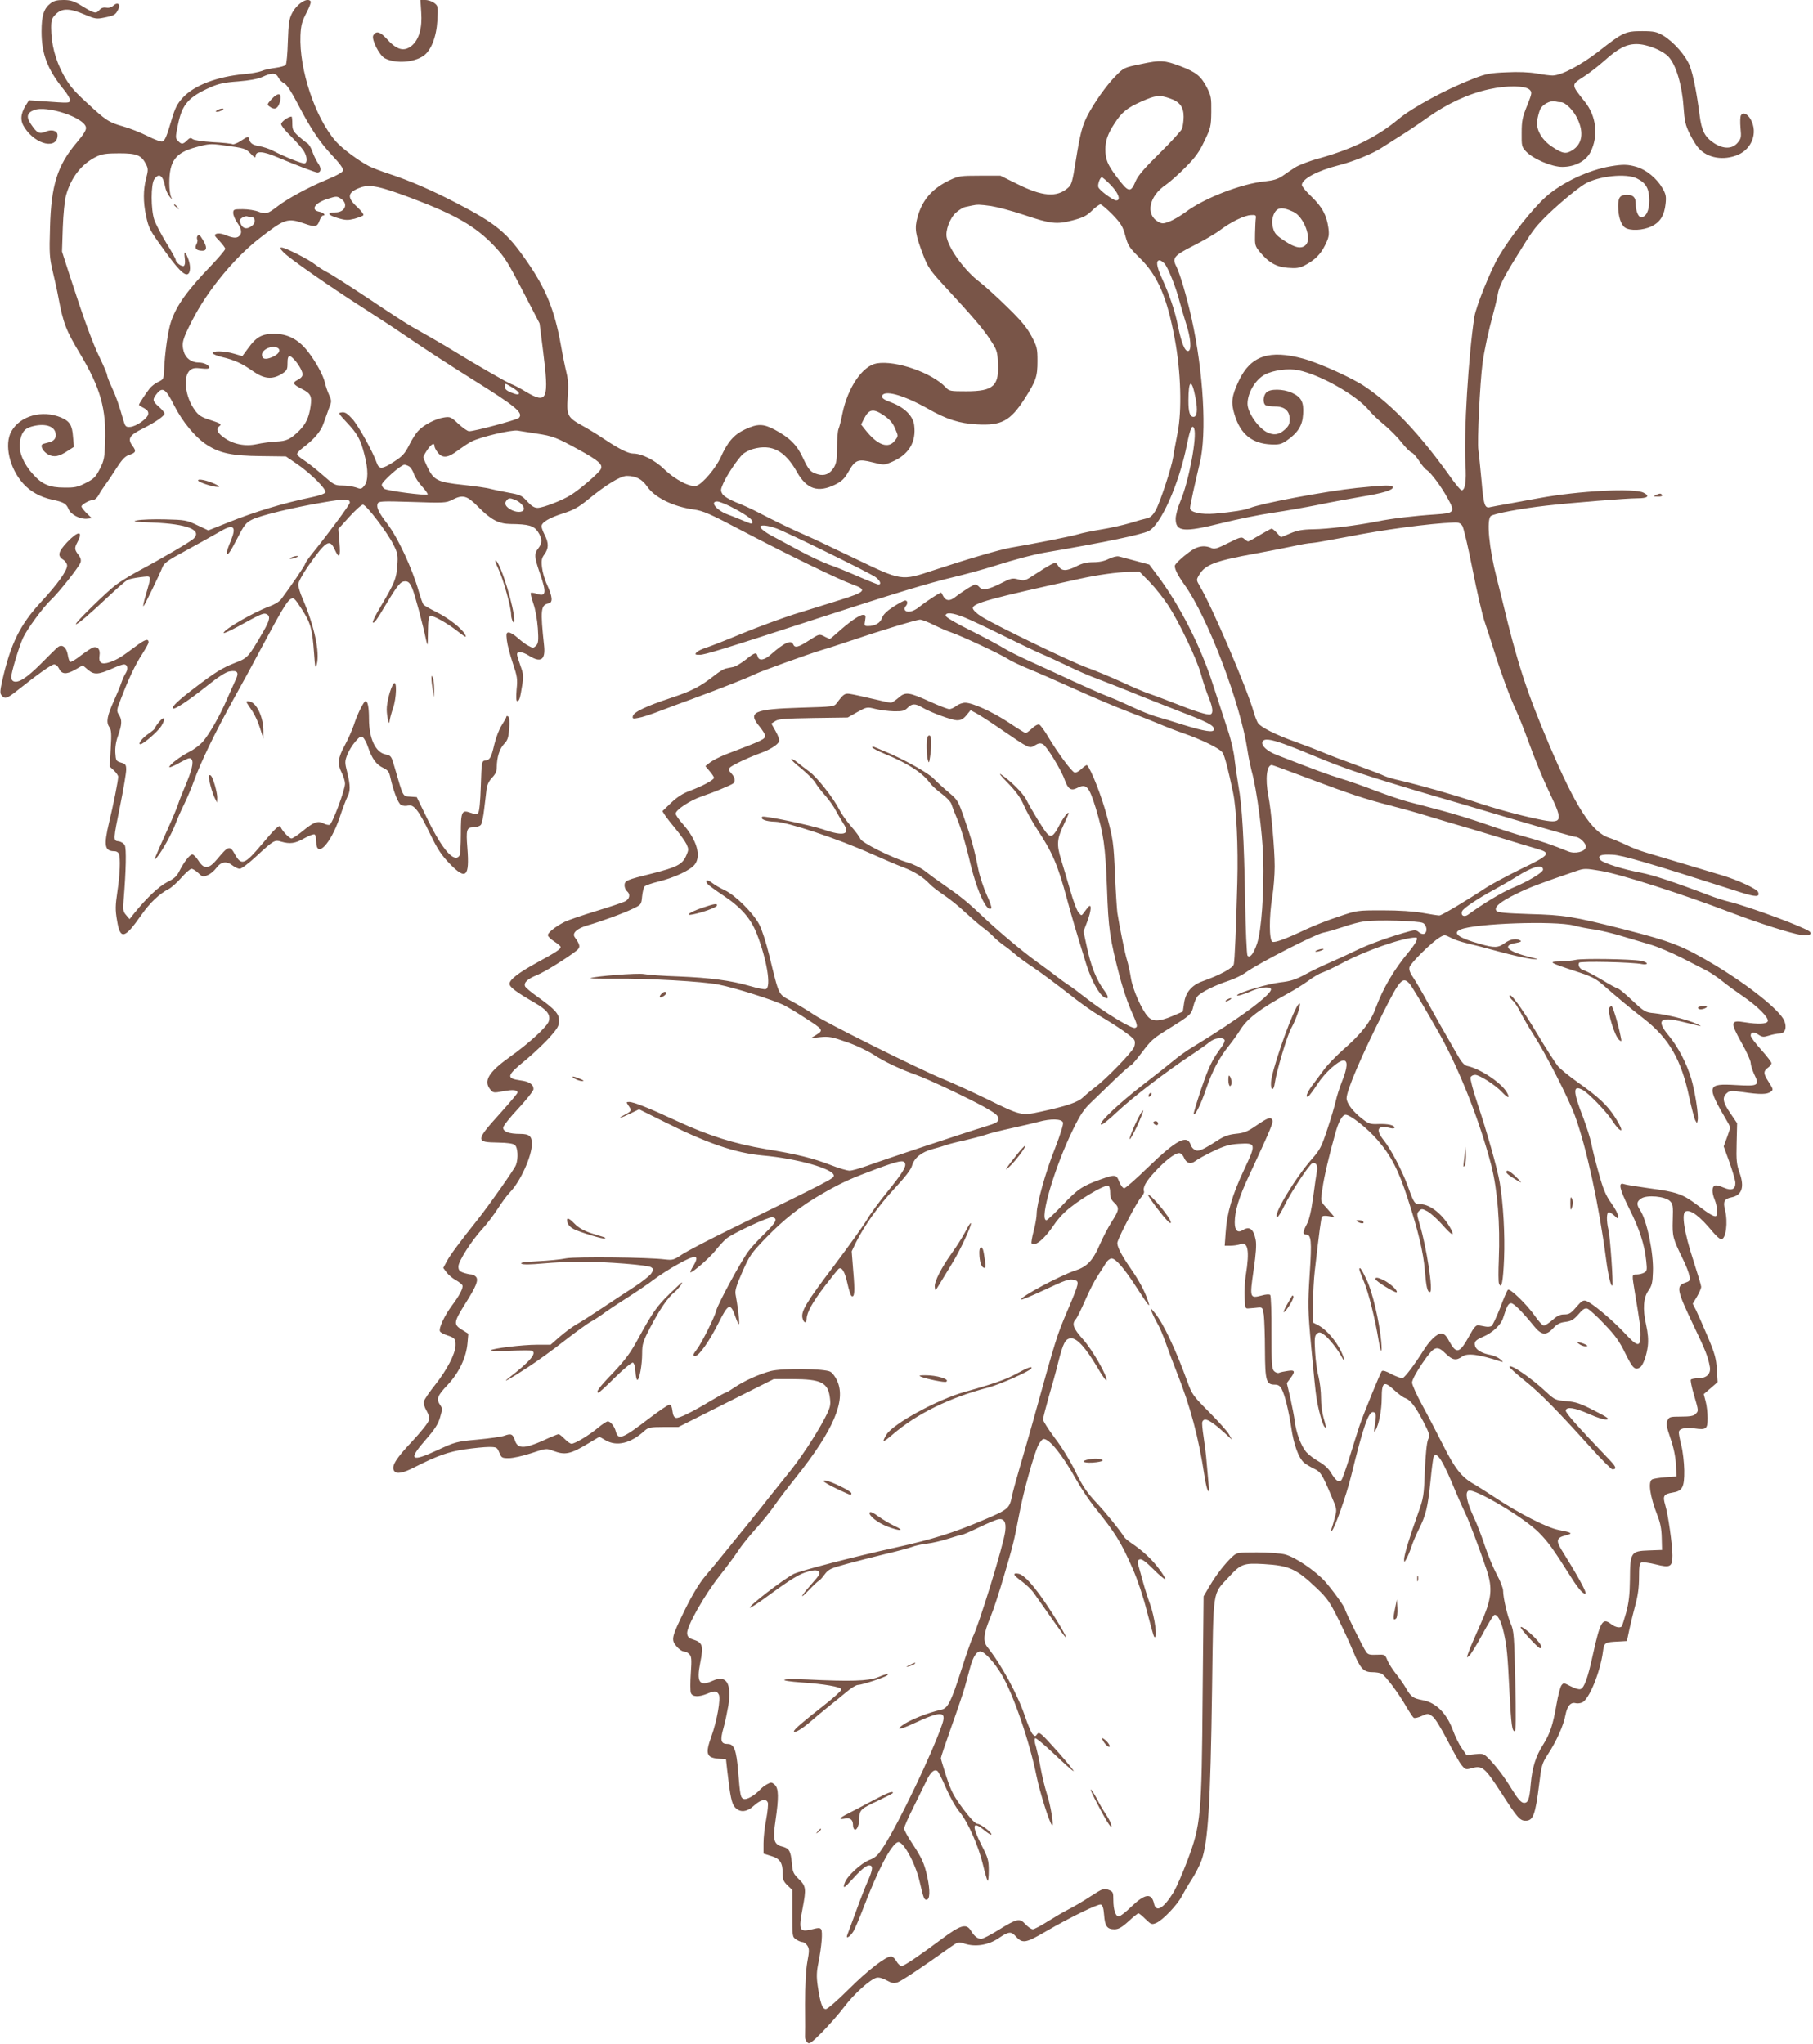 <?xml version="1.0" standalone="no"?>
<!DOCTYPE svg PUBLIC "-//W3C//DTD SVG 20010904//EN"
 "http://www.w3.org/TR/2001/REC-SVG-20010904/DTD/svg10.dtd">
<svg version="1.0" xmlns="http://www.w3.org/2000/svg"
 width="1135pt" height="1280pt" viewBox="0 0 1135 1280"
 preserveAspectRatio="xMidYMid meet">
<g transform="translate(0,1280) scale(0.1,-0.1)"
fill="#795548" stroke="none">
<path d="M315 12778 c-41 -32 -55 -76 -55 -176 0 -139 38 -238 136 -359 25
-30 44 -62 42 -72 -4 -17 -4 -17 -170 -5 l-87 6 -20 -32 c-34 -56 -36 -97 -6
-141 70 -107 205 -136 205 -45 0 27 -36 38 -73 22 -41 -17 -55 -10 -91 43 -33
47 -29 73 15 91 79 33 318 -46 327 -108 3 -16 -15 -44 -58 -95 -121 -142 -160
-267 -167 -532 -5 -161 -3 -190 16 -270 12 -49 29 -126 37 -170 30 -160 48
-205 135 -350 127 -212 165 -345 157 -554 -3 -96 -6 -114 -33 -167 -26 -51
-38 -63 -88 -88 -50 -26 -69 -30 -135 -29 -92 0 -139 20 -196 84 -58 63 -90
140 -82 197 8 61 28 89 73 101 77 22 139 6 150 -37 8 -34 -7 -55 -46 -63 -18
-4 -34 -9 -37 -12 -13 -12 9 -48 38 -63 36 -19 68 -13 122 23 l39 25 -6 64
c-5 72 -21 97 -75 120 -118 49 -256 11 -311 -87 -46 -82 -12 -232 75 -328 44
-49 107 -84 182 -100 70 -15 87 -24 101 -59 15 -35 74 -65 117 -60 l29 3 -33
32 c-17 17 -32 36 -32 42 0 12 52 41 75 41 9 0 24 14 33 31 9 17 28 46 42 65
14 18 45 65 70 104 33 51 53 73 77 81 44 14 48 24 22 58 -32 44 -19 66 64 107
80 40 137 80 137 95 0 6 -16 25 -35 42 -41 36 -42 45 -14 81 36 46 57 32 108
-70 53 -105 135 -204 207 -250 81 -52 156 -68 337 -70 l157 -2 69 -47 c85 -58
186 -158 178 -178 -3 -8 -39 -21 -89 -31 -180 -38 -346 -88 -519 -157 l-125
-50 -70 33 c-65 31 -76 33 -199 36 -71 2 -150 -1 -175 -6 -37 -7 -20 -9 100
-14 212 -9 306 -46 253 -100 -21 -20 -187 -118 -357 -209 -44 -24 -102 -60
-130 -81 -61 -46 -258 -239 -251 -246 6 -6 85 61 208 177 52 49 103 93 114 99
10 6 48 14 82 18 74 8 71 19 33 -114 -12 -40 -18 -71 -14 -68 7 4 101 198 120
247 7 18 33 39 74 62 151 83 246 136 288 160 82 49 102 31 65 -59 -14 -33 -25
-65 -25 -71 0 -31 18 -6 65 85 44 86 55 100 94 119 52 26 259 76 443 107 138
24 168 23 168 -1 0 -13 -132 -191 -237 -321 -24 -30 -43 -58 -43 -63 0 -9 -99
-154 -150 -221 -12 -16 -44 -35 -78 -47 -95 -35 -282 -143 -282 -164 0 -5 39
13 88 39 136 75 161 87 177 80 30 -11 26 -37 -17 -111 -92 -159 -97 -165 -173
-194 -83 -32 -128 -60 -255 -157 -103 -78 -147 -120 -137 -130 9 -9 97 49 215
143 67 54 115 85 138 89 51 9 62 -6 39 -53 -10 -21 -34 -76 -55 -123 -44 -103
-110 -218 -152 -266 -17 -19 -54 -47 -82 -61 -56 -28 -126 -81 -126 -96 0 -5
29 7 64 27 54 30 66 34 75 22 15 -18 2 -70 -41 -171 -16 -38 -36 -88 -43 -110
-7 -22 -33 -85 -58 -140 -98 -219 -99 -222 -76 -195 32 37 94 149 117 210 11
30 36 87 55 125 19 39 46 102 60 142 44 122 130 299 242 503 60 107 143 260
185 340 119 222 155 283 178 298 20 13 24 10 71 -62 55 -85 66 -123 77 -276 6
-91 9 -100 17 -70 20 76 -15 240 -88 410 -16 36 -28 76 -28 90 0 14 26 63 62
115 111 158 135 174 166 105 29 -63 38 -50 30 44 l-7 84 69 76 c37 41 76 76
85 76 21 0 155 -176 193 -254 25 -51 27 -64 22 -130 -6 -80 -16 -105 -104
-254 -31 -51 -53 -96 -49 -99 8 -8 23 13 82 112 73 122 92 145 120 145 20 0
29 -9 44 -42 17 -40 66 -223 88 -328 9 -41 10 -35 11 51 1 74 4 98 15 102 15
6 106 -45 166 -92 55 -43 64 -47 51 -23 -19 36 -103 102 -178 139 -40 20 -77
41 -82 47 -5 6 -18 43 -29 81 -41 145 -131 339 -198 426 -53 69 -69 102 -60
125 6 16 24 17 217 11 197 -7 212 -6 249 13 68 35 93 28 164 -44 79 -80 127
-106 203 -107 112 -1 145 -11 170 -48 28 -42 29 -71 3 -104 -27 -34 -25 -56
10 -157 43 -124 39 -149 -23 -127 -15 5 -30 7 -34 4 -3 -3 5 -33 16 -67 13
-36 24 -101 28 -154 5 -78 3 -94 -11 -109 -16 -15 -20 -16 -47 -1 -17 8 -47
31 -68 50 -21 19 -46 34 -56 34 -15 0 -17 -7 -12 -49 3 -28 20 -92 37 -143 28
-83 31 -100 24 -165 -4 -49 -3 -73 4 -73 13 0 18 17 31 99 9 55 8 71 -10 120
-11 31 -21 63 -22 71 -3 24 29 22 72 -4 76 -49 107 -29 97 62 -24 224 -21 254
29 264 27 5 24 42 -10 116 -15 31 -29 81 -32 110 -5 44 -2 58 16 82 26 36 27
70 1 120 -11 22 -20 46 -20 54 0 25 47 53 134 81 66 21 97 38 157 87 113 93
204 148 243 148 57 0 95 -20 127 -66 47 -69 162 -126 291 -144 62 -9 100 -26
309 -136 280 -147 598 -302 687 -334 93 -34 83 -46 -83 -98 -77 -24 -204 -64
-283 -88 -78 -25 -225 -79 -325 -120 -100 -42 -203 -82 -228 -90 -26 -8 -52
-21 -59 -29 -11 -13 -8 -15 20 -15 32 0 138 32 730 225 493 160 693 221 850
259 80 19 197 51 260 71 140 44 247 72 320 85 365 62 605 112 651 135 77 40
190 295 239 538 21 105 34 134 46 103 19 -50 -34 -333 -87 -456 -16 -38 -29
-87 -29 -108 0 -82 49 -87 286 -28 100 25 244 54 320 65 76 11 205 34 286 50
80 17 203 39 272 51 130 21 196 41 196 59 0 15 -49 14 -225 -4 -197 -21 -597
-96 -671 -126 -31 -13 -107 -25 -219 -35 -84 -7 -155 8 -155 34 1 20 28 144
61 282 45 185 23 570 -51 905 -31 139 -73 282 -97 329 -26 51 -13 66 109 128
62 31 137 75 166 97 68 51 153 93 194 94 28 2 32 -1 30 -18 -2 -11 -4 -54 -5
-97 -2 -71 0 -79 28 -113 54 -67 105 -97 177 -102 52 -4 72 -2 105 15 64 33
100 69 129 128 23 47 26 62 20 107 -11 79 -38 130 -105 195 -34 32 -61 65 -61
74 0 37 96 89 230 123 92 23 216 74 270 110 25 16 77 49 115 73 39 24 117 76
174 117 123 87 254 148 383 176 112 25 228 23 254 -3 16 -16 15 -22 -16 -100
-29 -71 -34 -96 -34 -170 -1 -82 1 -88 27 -116 46 -48 162 -97 227 -97 79 0
148 36 177 93 51 101 37 226 -37 317 -86 108 -85 103 -2 157 31 20 88 64 125
97 87 78 138 105 202 105 65 0 161 -38 200 -79 46 -48 85 -177 94 -310 7 -96
12 -118 40 -175 18 -36 43 -76 55 -88 57 -63 157 -79 247 -41 87 38 124 138
80 219 -20 37 -48 50 -62 28 -5 -7 -6 -42 -3 -78 6 -61 4 -68 -19 -95 -33 -39
-89 -39 -147 -1 -57 38 -77 75 -90 175 -19 146 -40 251 -61 307 -24 64 -102
153 -168 192 -40 23 -57 27 -131 27 -104 0 -118 -6 -270 -125 -114 -89 -235
-152 -290 -153 -14 0 -59 5 -100 13 -47 8 -117 11 -190 7 -101 -4 -127 -9
-207 -40 -166 -64 -381 -180 -467 -252 -136 -113 -286 -187 -496 -246 -64 -17
-133 -44 -155 -59 -22 -14 -57 -38 -78 -53 -27 -18 -56 -27 -105 -32 -148 -14
-385 -106 -501 -194 -30 -22 -74 -48 -99 -58 -40 -15 -47 -15 -71 -2 -82 46
-58 162 49 233 24 17 79 65 122 109 61 61 86 96 118 164 39 81 42 92 43 182 1
90 -1 100 -29 156 -36 68 -66 93 -163 130 -101 38 -126 40 -247 14 -108 -22
-109 -23 -161 -76 -58 -59 -135 -169 -176 -248 -33 -66 -45 -112 -73 -285 -20
-128 -26 -148 -49 -167 -70 -61 -160 -54 -321 27 l-101 50 -129 0 c-121 0
-133 -2 -189 -28 -109 -52 -171 -123 -201 -231 -20 -72 -14 -109 37 -242 28
-72 44 -95 123 -181 185 -200 249 -275 293 -342 42 -63 47 -76 50 -140 10
-152 -26 -186 -198 -186 -100 0 -107 1 -129 25 -86 91 -312 170 -431 150 -89
-15 -181 -150 -215 -313 -8 -41 -19 -85 -25 -99 -5 -13 -9 -66 -9 -116 0 -74
-4 -98 -20 -125 -25 -40 -58 -54 -100 -42 -46 13 -57 25 -94 104 -37 80 -82
125 -175 175 -73 39 -109 39 -188 2 -69 -33 -107 -76 -152 -176 -31 -67 -111
-162 -149 -176 -37 -14 -135 36 -205 104 -58 56 -139 97 -193 97 -31 0 -87 28
-179 89 -38 26 -100 64 -138 85 -95 52 -101 65 -93 180 5 70 3 109 -8 153 -8
32 -24 110 -35 173 -39 217 -93 352 -213 524 -126 182 -190 234 -441 365 -154
80 -292 140 -417 181 -49 16 -107 38 -129 49 -67 35 -168 110 -208 155 -130
148 -231 451 -222 665 3 64 10 88 37 140 18 34 30 66 27 72 -18 29 -86 -14
-117 -74 -18 -35 -22 -64 -26 -177 -2 -74 -8 -140 -13 -146 -5 -7 -35 -15 -65
-19 -30 -4 -70 -12 -87 -20 -18 -7 -66 -16 -107 -19 -173 -16 -316 -71 -387
-149 -33 -36 -47 -63 -68 -134 -33 -112 -42 -132 -59 -139 -8 -3 -49 12 -92
34 -44 22 -112 49 -152 60 -92 26 -108 37 -230 150 -82 75 -109 107 -147 177
-49 91 -75 191 -75 292 0 47 4 59 29 84 39 39 87 38 181 -2 66 -28 75 -29 123
-19 61 12 70 17 86 49 18 33 -1 51 -28 27 -13 -12 -30 -17 -45 -14 -17 3 -31
-1 -42 -13 -23 -26 -31 -25 -107 21 -55 34 -75 40 -120 40 -41 0 -61 -5 -82
-22z m1428 -464 c7 -14 24 -31 38 -37 15 -8 44 -52 84 -129 81 -156 136 -238
218 -325 43 -45 67 -79 65 -90 -2 -11 -37 -31 -107 -60 -105 -43 -238 -115
-301 -163 -64 -50 -77 -53 -121 -36 -22 9 -66 16 -99 16 -56 0 -60 -1 -60 -24
0 -13 11 -40 25 -60 29 -42 32 -68 10 -86 -16 -13 -40 -10 -91 11 -17 7 -39 9
-49 5 -16 -6 -14 -11 18 -44 20 -21 37 -44 37 -50 0 -7 -42 -57 -93 -110 -146
-152 -212 -245 -246 -345 -19 -55 -39 -192 -44 -307 -2 -52 -4 -56 -36 -71
-18 -8 -42 -27 -53 -40 -24 -30 -68 -97 -68 -104 0 -2 14 -12 31 -20 22 -12
29 -22 27 -38 -4 -27 -74 -77 -113 -80 -27 -2 -31 2 -43 43 -26 92 -45 147
-73 207 -16 34 -29 68 -29 76 0 7 -21 56 -46 108 -45 92 -101 246 -191 524
l-45 140 5 150 c3 85 12 172 20 201 32 115 99 199 192 244 33 16 62 20 142 20
110 0 138 -11 168 -70 13 -26 13 -36 0 -87 -19 -71 -19 -148 -1 -233 17 -80
23 -91 113 -215 84 -118 126 -160 147 -152 20 8 21 56 2 102 -19 46 -25 44
-19 -4 3 -24 1 -41 -6 -46 -13 -7 -51 21 -51 38 0 6 -26 53 -59 106 -32 53
-66 118 -75 144 -22 65 -22 224 0 255 29 42 55 24 68 -48 3 -19 16 -46 27 -60
17 -21 19 -22 10 -3 -6 12 -11 50 -11 85 0 141 38 192 169 227 77 21 91 22
170 11 132 -17 140 -20 171 -53 22 -23 30 -27 30 -16 0 36 44 34 140 -7 121
-51 235 -94 247 -94 24 0 26 28 4 58 -11 16 -27 48 -35 72 -8 24 -23 48 -32
53 -9 5 -34 25 -55 44 -34 31 -39 41 -39 79 0 24 -2 44 -5 44 -20 0 -65 -33
-65 -47 0 -9 27 -44 61 -76 33 -33 69 -74 80 -91 22 -36 25 -72 7 -79 -13 -4
-124 40 -203 81 -22 11 -59 23 -82 27 -43 7 -58 18 -64 47 -4 15 -10 13 -48
-12 -24 -16 -49 -26 -55 -23 -6 4 -61 10 -123 13 -65 4 -118 12 -127 19 -12
10 -19 8 -35 -8 -25 -25 -35 -26 -55 -5 -19 19 -19 21 -1 108 26 124 66 169
204 230 50 22 87 30 172 36 72 6 121 15 151 28 60 28 85 27 101 -4z m5580
-130 c63 -21 87 -54 87 -115 0 -26 -5 -60 -10 -75 -6 -14 -69 -83 -140 -153
-93 -91 -134 -139 -149 -172 -33 -79 -45 -77 -122 26 -56 75 -69 107 -69 171
0 52 15 96 56 159 46 72 79 99 169 139 91 40 112 43 178 20z m2449 -24 c28 0
80 -52 104 -105 41 -86 29 -158 -33 -196 -40 -25 -61 -21 -126 22 -65 43 -101
106 -94 163 4 24 12 56 19 71 14 31 63 57 93 50 11 -3 28 -5 37 -5z m-2819
-518 c49 -50 66 -97 35 -97 -19 0 -104 62 -112 83 -6 15 10 62 22 62 4 0 29
-21 55 -48z m-4376 -83 c271 -102 401 -177 514 -296 70 -73 86 -100 197 -314
l90 -174 21 -166 c40 -314 28 -343 -110 -260 -35 21 -75 42 -88 46 -22 7 -218
120 -360 207 -63 39 -197 116 -262 152 -26 14 -145 91 -265 172 -121 80 -240
157 -265 169 -25 13 -59 35 -75 48 -36 30 -187 107 -211 107 -13 0 -11 -6 12
-30 36 -38 286 -212 500 -349 88 -57 187 -121 220 -144 161 -110 306 -204 470
-307 266 -166 314 -206 283 -237 -13 -12 -275 -83 -311 -83 -10 0 -40 21 -67
46 -47 44 -52 46 -91 40 -53 -8 -127 -47 -160 -83 -15 -15 -41 -56 -58 -91
-27 -53 -42 -69 -93 -102 -75 -49 -95 -51 -110 -7 -25 71 -114 231 -152 274
-32 35 -47 44 -66 41 -24 -3 -23 -5 31 -63 67 -71 86 -106 110 -200 25 -93 25
-166 0 -196 -18 -22 -22 -23 -53 -11 -19 6 -57 12 -84 12 -47 0 -54 4 -123 65
-41 36 -94 78 -118 93 -24 15 -43 32 -43 39 0 7 17 25 37 40 68 51 111 101
128 150 9 26 25 69 34 95 18 44 18 48 1 86 -10 22 -21 55 -25 73 -10 47 -57
134 -109 200 -58 74 -126 109 -210 109 -75 0 -112 -20 -162 -90 -20 -27 -37
-50 -37 -50 -1 0 -24 7 -51 15 -60 18 -139 20 -134 3 2 -6 29 -17 59 -24 76
-18 123 -39 191 -87 71 -50 121 -55 181 -19 34 22 37 28 37 68 0 31 4 44 14
44 15 0 61 -56 75 -93 11 -27 5 -39 -26 -56 -34 -17 -29 -28 26 -56 57 -28 65
-46 55 -112 -10 -67 -29 -107 -69 -148 -57 -56 -80 -67 -148 -70 -34 -2 -88
-9 -119 -16 -73 -16 -149 -1 -207 42 -43 31 -51 54 -25 73 12 10 3 16 -56 35
-60 19 -76 29 -101 64 -60 83 -75 211 -29 249 16 13 32 16 70 11 33 -4 50 -2
50 5 0 16 -34 32 -65 32 -47 0 -83 27 -95 70 -14 51 -7 76 53 193 93 184 263
391 418 512 162 126 178 132 285 95 68 -24 81 -21 95 20 6 16 15 30 20 30 22
0 6 18 -21 24 -59 11 -30 56 55 82 50 16 55 16 79 0 49 -31 27 -86 -34 -86
-57 0 -49 -17 16 -36 47 -14 63 -14 103 -4 25 7 50 17 55 21 6 5 -10 26 -37
52 -68 62 -62 93 20 123 59 21 121 8 320 -67z m3627 -49 c38 -6 130 -30 204
-55 173 -58 207 -61 307 -35 65 17 87 28 120 60 22 22 47 40 54 40 8 0 41 -29
76 -64 53 -56 64 -73 80 -133 17 -62 25 -74 90 -138 113 -111 171 -245 220
-510 38 -204 45 -444 17 -586 -11 -57 -24 -124 -27 -149 -10 -66 -83 -288
-111 -337 -17 -29 -33 -44 -52 -48 -15 -3 -63 -16 -107 -30 -44 -13 -125 -31
-180 -40 -55 -9 -120 -22 -145 -30 -42 -13 -275 -59 -422 -84 -68 -12 -264
-69 -488 -143 -198 -66 -195 -66 -490 76 -135 65 -274 131 -310 146 -68 29
-191 88 -300 145 -36 19 -96 46 -133 60 -39 16 -74 37 -83 50 -14 22 -14 28 4
69 24 54 91 153 123 183 13 11 42 26 64 32 117 32 199 -11 274 -144 61 -109
133 -132 240 -79 42 21 58 37 83 81 42 74 60 81 151 58 72 -18 72 -18 123 4
104 45 151 124 137 230 -8 58 -61 110 -143 141 -44 16 -60 27 -58 39 8 43 133
9 287 -78 115 -66 196 -92 306 -98 154 -9 210 21 300 161 71 112 80 137 80
236 0 79 -3 90 -38 156 -29 54 -65 98 -155 185 -64 63 -141 132 -170 154 -89
67 -187 199 -205 276 -11 43 19 123 58 158 20 17 45 33 58 35 12 3 31 7 42 9
33 7 47 7 119 -3z m1894 -37 c65 -31 116 -168 77 -206 -26 -27 -66 -20 -132
24 -52 34 -64 47 -73 80 -8 29 -8 50 0 75 19 57 51 63 128 27z m-6523 -33 c24
0 27 -34 5 -52 -32 -26 -58 -22 -72 8 -11 23 -10 28 7 40 11 8 26 12 33 9 8
-3 20 -5 27 -5z m5714 -289 c22 -22 75 -154 97 -244 9 -34 27 -93 39 -132 30
-91 36 -168 14 -173 -21 -4 -42 48 -64 154 -18 94 -54 200 -103 306 -32 72
-37 108 -12 108 5 0 18 -8 29 -19z m-5550 -530 c22 -14 5 -40 -35 -57 -42 -18
-64 -13 -64 15 0 34 67 62 99 42z m1509 -280 c5 -15 -12 -14 -53 3 -25 11 -35
21 -35 37 0 21 0 21 42 -4 23 -14 44 -30 46 -36z m4237 -35 c14 -74 9 -116
-13 -116 -23 0 -32 30 -32 101 0 135 21 142 45 15z m-1949 -109 c36 -25 54
-47 68 -81 20 -46 20 -46 -1 -74 -41 -55 -110 -30 -186 67 l-26 33 19 38 c31
60 58 64 126 17z m-2176 -112 c100 -15 124 -24 262 -100 127 -70 154 -94 139
-123 -13 -25 -127 -123 -185 -160 -55 -35 -174 -81 -210 -82 -21 0 -38 11 -65
40 -33 37 -43 42 -116 55 -44 8 -96 19 -115 24 -19 6 -97 17 -172 25 -160 17
-183 29 -223 113 -14 29 -25 57 -25 61 0 4 11 24 25 45 26 38 45 48 45 23 0
-7 9 -25 21 -40 29 -37 64 -34 126 14 29 21 66 46 84 55 55 29 251 75 289 69
19 -3 73 -12 120 -19z m-800 -205 c10 -5 24 -26 31 -47 6 -20 30 -56 52 -80
22 -24 37 -46 34 -49 -9 -9 -257 23 -272 36 -8 7 -15 18 -15 24 0 20 120 126
142 126 5 0 18 -4 28 -10z m663 -209 c30 -12 57 -38 57 -56 0 -22 -37 -27 -74
-10 -39 19 -52 41 -35 61 13 16 20 17 52 5z m1349 -42 c86 -44 138 -79 138
-95 0 -18 1 -18 -67 10 -32 13 -73 30 -91 36 -67 26 -110 80 -62 80 11 0 48
-14 82 -31z m289 -138 c55 -19 551 -262 615 -301 32 -21 46 -50 23 -50 -5 0
-63 23 -127 51 -64 28 -147 62 -183 74 -36 13 -122 53 -190 90 -68 37 -137 74
-154 83 -46 23 -85 52 -85 63 0 14 42 11 101 -10z"/>
<path d="M1699 12178 c-27 -30 -28 -34 -12 -45 30 -23 51 -15 63 22 20 61 -5
73 -51 23z"/>
<path d="M1360 12110 c-13 -9 -13 -10 0 -10 8 0 22 5 30 10 13 9 13 10 0 10
-8 0 -22 -5 -30 -10z"/>
<path d="M1090 11516 c0 -2 8 -10 18 -17 15 -13 16 -12 3 4 -13 16 -21 21 -21
13z"/>
<path d="M1235 11320 c-3 -5 -3 -14 0 -20 3 -5 1 -19 -6 -31 -13 -25 1 -39 39
-39 28 0 29 24 2 68 -21 35 -26 37 -35 22z"/>
<path d="M2637 12722 c7 -97 -14 -169 -58 -207 -50 -41 -95 -29 -161 45 -39
42 -63 48 -81 19 -14 -23 37 -125 72 -144 68 -35 182 -27 243 16 47 34 80 117
86 221 5 87 4 91 -19 109 -13 10 -38 19 -56 19 l-31 0 5 -78z"/>
<path d="M10084 11759 c-139 -23 -306 -102 -406 -191 -86 -77 -223 -251 -296
-375 -50 -84 -142 -313 -152 -377 -37 -241 -67 -728 -56 -922 7 -109 -2 -164
-24 -164 -5 0 -31 30 -58 67 -201 283 -369 462 -546 582 -79 54 -285 147 -386
175 -213 58 -330 19 -404 -137 -46 -98 -51 -137 -27 -214 37 -122 110 -181
230 -186 49 -2 64 2 97 25 70 49 98 94 102 165 5 76 -11 106 -71 134 -56 25
-138 25 -160 1 -20 -22 -22 -67 -4 -79 6 -4 33 -8 59 -8 61 0 92 -28 92 -81 0
-29 -7 -43 -32 -65 -36 -32 -69 -36 -111 -15 -57 30 -121 124 -121 178 0 69
50 152 109 183 55 28 147 40 209 27 138 -28 369 -160 442 -251 17 -21 60 -62
97 -92 36 -30 85 -80 109 -111 24 -31 52 -59 62 -62 9 -3 30 -27 46 -52 16
-25 37 -51 48 -57 26 -17 91 -103 132 -179 47 -85 42 -91 -76 -99 -136 -9
-278 -26 -366 -44 -126 -25 -311 -48 -402 -49 -65 -1 -99 -7 -143 -26 l-58
-24 -25 27 c-14 15 -28 27 -33 27 -4 0 -37 -18 -74 -40 -36 -22 -69 -40 -73
-40 -4 0 -15 7 -25 16 -16 14 -24 12 -100 -26 -70 -35 -86 -40 -106 -31 -34
15 -69 14 -106 -5 -34 -18 -106 -78 -120 -101 -9 -15 11 -58 60 -127 145 -203
350 -743 393 -1036 6 -41 18 -97 25 -125 33 -118 68 -383 73 -545 6 -219 -11
-456 -38 -537 -22 -65 -44 -93 -60 -77 -5 5 -12 162 -15 349 -7 386 -19 592
-42 715 -8 47 -19 121 -24 165 -4 45 -23 127 -43 185 -19 58 -61 186 -93 285
-75 236 -207 495 -348 683 l-50 67 -85 23 c-47 13 -95 25 -106 28 -12 3 -40
-4 -62 -15 -27 -14 -60 -21 -97 -21 -40 0 -70 -7 -105 -25 -63 -32 -93 -32
-114 0 -16 25 -17 25 -49 9 -17 -9 -61 -36 -97 -60 -62 -41 -67 -43 -105 -32
-37 10 -45 8 -112 -26 -78 -39 -113 -45 -133 -21 -7 8 -18 15 -24 15 -12 0
-82 -44 -128 -80 -32 -25 -56 -23 -72 5 -6 11 -12 22 -13 24 -3 5 -93 -53
-139 -90 -37 -30 -77 -38 -90 -18 -3 6 -1 16 5 22 15 15 14 37 -2 37 -8 0 -41
-18 -74 -39 -41 -27 -64 -49 -71 -70 -11 -32 -44 -51 -88 -51 -23 0 -24 3 -18
35 5 31 4 35 -14 35 -22 0 -88 -47 -159 -111 -24 -22 -45 -39 -48 -39 -3 0
-20 7 -36 16 -30 15 -32 14 -93 -25 -67 -44 -90 -50 -100 -26 -12 31 -55 12
-139 -62 -42 -38 -76 -43 -84 -13 -7 28 -17 26 -74 -20 -28 -22 -63 -43 -77
-46 -15 -3 -37 -7 -49 -10 -11 -2 -44 -22 -71 -44 -88 -69 -144 -98 -272 -140
-154 -51 -234 -89 -238 -114 -4 -16 0 -18 35 -11 21 3 79 22 128 41 50 19 146
55 215 80 169 62 348 133 385 152 35 18 334 126 420 152 33 9 114 36 180 58
185 63 413 132 435 132 11 0 51 -15 88 -34 37 -18 85 -39 107 -46 58 -19 309
-136 353 -165 21 -14 78 -41 127 -61 50 -20 182 -78 295 -129 113 -51 261
-114 330 -140 69 -26 157 -61 195 -77 39 -17 106 -43 150 -58 118 -41 233 -97
249 -123 13 -20 34 -100 65 -247 22 -102 33 -342 27 -565 -8 -299 -16 -485
-22 -513 -5 -23 -83 -66 -195 -106 -68 -24 -107 -70 -116 -136 l-8 -54 -65
-28 c-82 -35 -124 -36 -153 -4 -39 42 -96 170 -107 242 -6 38 -17 89 -25 114
-13 43 -47 211 -60 295 -3 22 -10 132 -15 245 -8 192 -12 215 -49 356 -33 125
-100 297 -126 323 -3 2 -18 -8 -35 -24 -16 -15 -35 -25 -43 -22 -19 7 -105
123 -161 217 -25 43 -52 80 -60 83 -8 3 -28 -7 -45 -24 -17 -16 -35 -29 -40
-29 -4 0 -51 29 -103 64 -103 68 -229 126 -276 126 -16 0 -41 -9 -55 -20 -14
-11 -33 -20 -44 -20 -10 0 -62 20 -117 45 -137 62 -157 65 -201 26 -20 -17
-41 -31 -48 -31 -7 0 -57 11 -112 24 -55 13 -117 27 -137 30 -39 7 -45 3 -88
-54 -18 -25 -19 -25 -227 -31 -294 -9 -335 -27 -258 -118 19 -24 35 -49 35
-56 0 -24 -11 -29 -245 -118 -38 -15 -83 -38 -100 -51 l-29 -23 27 -32 c15
-18 27 -36 27 -41 0 -13 -76 -54 -150 -81 -46 -17 -80 -39 -119 -76 l-54 -52
18 -28 c10 -15 41 -55 68 -87 27 -33 56 -74 65 -92 14 -31 14 -36 -3 -74 -24
-53 -58 -70 -211 -109 -162 -40 -174 -45 -174 -75 0 -13 7 -29 15 -36 23 -19
18 -48 -12 -64 -16 -8 -98 -35 -183 -61 -85 -26 -173 -56 -195 -67 -57 -29
-105 -67 -105 -83 0 -8 18 -26 40 -40 22 -14 40 -29 40 -35 0 -13 -32 -34
-146 -96 -117 -64 -174 -108 -174 -134 0 -21 41 -51 158 -119 77 -45 99 -73
88 -114 -8 -33 -123 -139 -246 -226 -131 -94 -164 -149 -121 -202 18 -22 21
-23 80 -12 62 12 91 9 91 -8 0 -6 -48 -62 -106 -127 -158 -175 -159 -184 -16
-186 59 -1 94 -6 105 -15 19 -15 23 -84 7 -126 -10 -26 -165 -247 -237 -338
-113 -142 -175 -225 -195 -263 l-23 -43 21 -28 c11 -15 37 -37 57 -48 20 -11
39 -26 42 -33 6 -17 -18 -63 -66 -127 -44 -59 -83 -140 -75 -160 2 -7 22 -18
43 -25 51 -17 56 -23 55 -65 -2 -53 -54 -153 -127 -245 -36 -45 -68 -92 -71
-104 -3 -14 3 -37 16 -58 14 -25 19 -44 14 -62 -3 -15 -50 -73 -103 -130 -103
-109 -132 -156 -114 -185 15 -23 55 -16 132 24 136 69 208 95 310 110 55 8
124 15 151 15 49 0 52 -2 66 -35 13 -33 17 -35 60 -35 25 0 88 14 140 31 92
31 95 31 137 15 75 -28 107 -22 221 47 l69 41 38 -22 c71 -41 160 -19 247 62
21 18 36 21 116 21 l93 0 298 150 299 150 115 0 c184 0 226 -22 237 -121 5
-43 2 -58 -33 -125 -54 -103 -155 -257 -234 -352 -35 -44 -86 -107 -112 -140
-26 -34 -79 -100 -117 -147 -38 -47 -105 -130 -150 -185 -44 -55 -105 -129
-136 -165 -36 -43 -78 -112 -125 -207 -86 -176 -89 -189 -54 -231 15 -18 35
-32 45 -32 10 0 26 -7 35 -17 14 -14 16 -30 10 -118 -4 -56 -4 -112 0 -124 8
-26 48 -28 102 -6 47 20 60 19 73 -5 13 -25 -11 -164 -46 -261 -40 -111 -32
-135 46 -141 l45 -3 7 -65 c20 -175 29 -214 50 -237 32 -34 73 -30 119 12 42
38 76 45 86 18 3 -9 -1 -55 -10 -103 -10 -48 -17 -116 -17 -152 l0 -64 47 -15
c56 -16 73 -42 73 -110 0 -37 5 -50 30 -74 l30 -29 0 -147 c0 -145 0 -147 25
-163 13 -9 31 -16 39 -16 9 0 22 -10 30 -22 13 -20 13 -33 0 -103 -9 -52 -14
-145 -14 -265 1 -102 1 -194 0 -204 -1 -11 6 -26 14 -34 12 -13 24 -5 93 64
43 44 106 115 139 159 62 82 161 171 202 182 15 3 38 -3 63 -17 33 -18 45 -20
69 -12 25 9 156 96 332 222 46 32 49 33 87 20 67 -22 149 -9 212 34 62 42 79
44 105 15 46 -51 62 -48 199 32 145 84 321 170 337 164 11 -4 17 -24 20 -65 5
-70 19 -90 64 -90 26 0 46 11 89 50 30 28 58 50 62 50 4 0 24 -16 44 -36 36
-35 40 -36 68 -24 39 16 133 114 160 168 12 23 39 69 61 103 22 34 49 86 61
118 42 114 57 351 67 1076 9 639 1 588 103 699 77 84 93 90 220 83 162 -10
204 -29 335 -154 61 -58 80 -85 131 -188 33 -66 75 -158 94 -204 44 -107 65
-131 119 -131 23 0 50 -4 60 -10 24 -13 101 -115 151 -201 22 -38 44 -71 50
-75 6 -3 29 2 50 12 39 17 40 17 67 -3 16 -11 53 -72 92 -147 36 -70 76 -141
90 -158 24 -29 26 -30 68 -18 62 16 78 2 179 -153 102 -159 118 -177 154 -177
47 0 61 36 85 230 14 116 18 129 54 185 55 84 98 181 110 245 11 58 33 84 64
76 10 -3 28 -1 40 4 43 16 114 189 131 318 8 58 10 60 100 64 l50 3 16 75 c9
41 26 111 38 155 15 55 22 108 22 168 0 70 3 89 15 94 9 3 49 -2 89 -12 91
-23 105 -16 105 56 0 65 -27 257 -45 315 -17 57 -10 69 44 78 64 10 76 33 75
140 -1 50 -9 119 -18 154 -9 35 -16 72 -16 83 0 24 36 33 99 25 73 -10 81 -4
81 65 0 32 -5 79 -12 104 l-12 46 43 37 44 38 -5 79 c-4 68 -12 99 -57 205
-29 69 -62 143 -73 166 l-21 41 27 45 c14 24 26 52 26 61 0 8 -23 84 -50 168
-56 170 -75 294 -47 304 32 13 90 -32 170 -129 21 -25 45 -46 52 -46 30 0 44
107 24 186 -13 51 -4 68 40 77 66 13 83 64 52 152 -19 53 -22 79 -19 187 l3
125 -42 62 c-47 68 -53 99 -23 126 18 16 27 17 102 7 108 -16 150 -15 173 2
18 13 17 15 -14 64 -33 52 -33 65 1 90 10 7 18 19 18 25 0 7 -29 45 -65 85
-36 40 -65 79 -65 87 0 24 19 27 48 7 24 -16 32 -17 67 -6 22 7 52 13 67 13
34 1 46 37 28 80 -27 65 -218 218 -435 349 -203 121 -267 146 -575 225 -316
80 -368 88 -586 94 -147 5 -197 9 -206 20 -18 22 23 57 126 107 79 39 144 64
379 144 45 15 55 15 149 -1 128 -22 503 -142 820 -263 177 -67 366 -127 433
-138 47 -7 74 4 53 22 -35 28 -377 155 -503 186 -33 8 -89 26 -125 40 -226 86
-355 128 -429 142 -108 20 -235 60 -251 79 -23 27 2 38 77 33 64 -4 221 -50
793 -233 103 -33 129 -33 116 0 -7 19 -125 74 -221 103 -39 12 -146 44 -240
72 -93 28 -201 60 -238 71 -38 11 -94 32 -125 48 -32 15 -80 36 -108 45 -109
35 -211 195 -377 586 -142 335 -199 511 -292 900 -9 36 -25 100 -36 144 -47
184 -64 361 -36 385 19 15 187 47 347 65 157 18 504 46 570 46 66 0 81 14 39
35 -58 30 -405 12 -654 -34 -33 -6 -112 -20 -175 -32 -63 -11 -122 -22 -130
-24 -35 -10 -42 11 -55 163 -8 82 -16 169 -20 194 -8 50 10 422 26 543 11 81
35 193 69 320 11 39 22 88 26 110 8 51 36 107 120 242 98 159 108 172 171 237
67 69 203 184 254 214 84 50 261 69 328 34 56 -28 76 -64 76 -137 0 -65 -20
-105 -52 -105 -17 0 -33 41 -33 84 0 40 -15 56 -55 56 -42 0 -55 -16 -55 -69
0 -64 17 -118 43 -136 32 -22 113 -18 167 8 54 27 79 68 87 141 5 47 2 61 -21
100 -35 60 -100 113 -160 131 -54 16 -85 17 -162 4z m-929 -2252 c8 -13 37
-136 64 -274 27 -138 61 -284 75 -325 14 -40 41 -125 61 -188 43 -138 94 -276
136 -368 17 -37 48 -114 69 -172 55 -150 97 -252 146 -355 82 -170 75 -186
-72 -155 -122 25 -276 67 -414 114 -127 42 -335 101 -447 127 -45 10 -93 24
-105 30 -13 7 -88 36 -168 65 -80 29 -179 66 -220 84 -41 17 -118 46 -170 65
-121 43 -217 91 -235 118 -7 12 -19 42 -26 67 -39 142 -260 660 -339 792 -21
36 -21 38 -3 68 38 65 99 88 358 135 72 13 173 33 225 44 52 12 107 21 121 21
14 0 115 18 225 39 214 43 517 84 661 89 34 2 45 -2 58 -21z m-1958 -351 c34
-35 85 -99 114 -143 72 -109 183 -343 208 -436 12 -43 32 -105 46 -139 28 -68
32 -104 13 -111 -18 -6 -94 18 -233 73 -66 26 -138 53 -160 60 -22 7 -97 39
-168 72 -70 32 -167 72 -215 89 -100 36 -582 269 -660 320 -29 18 -52 41 -52
51 0 31 110 61 670 184 108 24 235 42 310 43 l64 1 63 -64z m-1159 -222 c37
-15 141 -64 232 -109 91 -45 199 -97 240 -115 41 -17 122 -55 179 -82 57 -28
138 -63 180 -78 42 -16 139 -54 216 -85 77 -32 213 -85 302 -120 175 -67 213
-87 213 -112 0 -22 -58 -13 -197 30 -59 19 -135 42 -168 51 -33 10 -96 35
-140 56 -44 21 -116 53 -160 70 -44 17 -141 60 -215 94 -74 35 -193 89 -263
121 -71 32 -149 71 -174 87 -25 16 -117 65 -204 109 -99 49 -159 85 -159 94 0
23 43 19 118 -11z m-266 -563 c56 -33 187 -81 220 -81 23 0 39 8 58 31 l26 32
34 -18 c19 -10 88 -54 153 -99 186 -127 180 -124 216 -103 23 14 35 15 50 7
24 -12 115 -161 136 -222 21 -58 39 -71 76 -53 60 31 76 14 119 -125 49 -162
60 -239 70 -499 9 -259 18 -318 80 -557 17 -65 47 -155 66 -199 47 -107 49
-114 30 -121 -20 -8 -192 97 -306 186 -47 37 -98 75 -115 85 -16 11 -49 34
-73 53 -24 19 -78 59 -120 89 -94 68 -232 184 -337 282 -98 94 -149 134 -245
200 -41 28 -94 67 -118 86 -25 20 -71 43 -111 55 -98 29 -288 124 -295 148 -4
11 -29 45 -57 77 -27 31 -61 78 -74 105 -37 73 -138 201 -186 237 -24 18 -59
44 -77 59 -18 15 -35 24 -38 21 -3 -3 24 -29 61 -58 36 -30 76 -69 88 -88 11
-19 40 -57 64 -83 24 -27 54 -70 67 -96 14 -26 34 -60 45 -77 48 -70 6 -84
-121 -40 -80 28 -376 90 -386 81 -15 -15 24 -30 81 -31 77 -2 390 -106 602
-201 77 -34 167 -73 200 -85 66 -24 126 -62 165 -104 14 -15 54 -46 90 -70 36
-24 94 -71 130 -105 36 -33 85 -76 110 -95 25 -18 56 -45 70 -60 14 -15 44
-40 68 -57 23 -16 54 -41 70 -55 15 -14 67 -52 117 -85 49 -33 143 -104 210
-156 66 -53 154 -116 195 -140 114 -67 211 -134 221 -154 6 -10 5 -27 -1 -44
-13 -33 -176 -201 -243 -251 -26 -19 -60 -48 -76 -63 -30 -31 -103 -56 -266
-91 -121 -26 -122 -26 -340 81 -88 43 -211 99 -274 125 -153 63 -731 351 -806
402 -33 23 -95 60 -137 83 -88 47 -78 26 -142 287 -19 79 -47 166 -63 195 -39
73 -151 184 -216 214 -28 13 -64 34 -79 46 -29 23 -49 19 -28 -7 6 -8 49 -39
95 -70 116 -77 176 -146 214 -245 62 -159 90 -331 56 -343 -8 -4 -53 5 -100
19 -121 35 -251 52 -449 60 -94 3 -191 10 -216 15 -40 7 -305 -13 -335 -26 -5
-2 62 -4 150 -3 216 2 551 -17 653 -37 100 -19 349 -98 412 -130 25 -13 77
-44 115 -69 133 -85 133 -85 83 -117 l-33 -20 60 7 c54 5 73 2 163 -30 58 -19
132 -55 170 -79 65 -43 165 -91 267 -127 76 -27 329 -147 428 -202 71 -40 87
-54 87 -73 0 -21 -10 -27 -86 -50 -116 -35 -627 -205 -734 -244 -47 -17 -97
-31 -111 -31 -15 0 -67 15 -115 34 -117 45 -214 69 -409 101 -197 33 -359 84
-560 177 -172 80 -267 118 -296 118 -19 0 -19 -1 -5 -22 22 -31 21 -35 -21
-57 -57 -30 -32 -25 32 6 l56 27 147 -73 c276 -139 453 -200 627 -216 216 -19
445 -84 445 -126 0 -18 -17 -27 -632 -328 -147 -72 -291 -147 -320 -167 -49
-33 -57 -35 -103 -30 -110 14 -560 18 -620 7 -33 -7 -113 -15 -178 -18 -84 -4
-114 -9 -102 -16 11 -6 59 -5 135 2 65 6 171 11 237 11 163 0 420 -21 440 -35
16 -12 16 -14 0 -39 -10 -14 -57 -52 -105 -83 -48 -31 -139 -91 -202 -133 -63
-42 -136 -89 -162 -103 -26 -15 -73 -50 -104 -77 l-57 -50 -86 0 c-90 0 -278
-23 -289 -35 -4 -4 49 -5 118 -3 69 3 131 3 138 1 37 -13 -8 -67 -143 -171
-49 -38 5 -8 117 65 56 36 161 112 232 168 72 56 147 110 166 120 19 10 50 30
69 44 18 14 86 60 151 101 64 41 144 95 176 120 32 24 97 66 144 92 117 66
144 63 99 -11 -11 -18 -19 -35 -17 -37 8 -8 120 89 157 136 22 28 53 61 68 74
39 33 263 137 287 134 37 -6 27 -29 -41 -96 -38 -37 -85 -87 -104 -112 -43
-54 -195 -334 -205 -376 -9 -39 -90 -201 -120 -241 -28 -37 -29 -43 -10 -43
22 0 90 97 145 208 61 122 74 126 105 37 11 -33 22 -53 23 -44 4 15 -10 121
-22 184 -5 24 5 56 42 140 44 101 56 118 143 209 117 121 223 205 360 283 120
69 176 94 348 158 132 48 159 53 168 31 8 -22 -16 -61 -113 -181 -49 -60 -106
-138 -126 -173 -20 -34 -112 -163 -204 -285 -177 -233 -210 -289 -199 -331 8
-32 26 -34 26 -3 1 39 36 103 115 206 42 55 81 103 86 107 20 12 38 -19 54
-91 9 -41 21 -77 26 -80 19 -12 22 29 11 153 l-10 127 27 56 c53 106 139 227
240 336 68 73 104 120 111 145 14 48 58 84 128 103 31 8 71 20 87 26 17 6 68
19 115 29 47 11 104 26 128 34 24 9 96 27 160 41 64 14 142 32 172 40 79 22
147 20 155 -4 3 -11 -17 -76 -49 -158 -60 -150 -116 -351 -116 -412 0 -20 -8
-69 -19 -109 -10 -39 -16 -74 -13 -77 22 -22 79 25 140 115 16 25 47 61 69 81
73 69 253 177 273 164 6 -4 10 -23 10 -44 0 -27 7 -44 25 -61 34 -32 32 -46
-14 -118 -22 -34 -56 -99 -76 -145 -42 -98 -79 -138 -150 -161 -94 -30 -355
-170 -342 -183 3 -3 63 22 134 55 150 70 166 76 200 67 31 -8 29 -18 -39 -179
-76 -179 -72 -170 -224 -716 -19 -69 -55 -192 -79 -275 -24 -82 -47 -166 -50
-185 -15 -75 -25 -83 -177 -147 -187 -80 -322 -122 -548 -172 -263 -58 -601
-146 -641 -166 -66 -34 -285 -203 -275 -212 3 -3 54 30 113 74 149 109 200
140 256 154 37 9 50 9 62 -1 12 -10 6 -22 -45 -79 -71 -80 -80 -105 -12 -33
26 27 52 51 57 53 6 2 22 20 37 40 24 33 37 39 140 67 62 17 169 44 238 61 69
16 144 36 166 44 23 9 68 19 100 22 33 4 92 18 132 31 40 13 78 24 84 24 6 0
53 20 104 45 50 24 104 47 119 51 40 10 56 -15 48 -75 -10 -83 -164 -584 -203
-661 -9 -19 -43 -114 -73 -210 -63 -197 -84 -237 -124 -245 -86 -19 -203 -66
-247 -100 -40 -30 -7 -24 75 14 171 80 206 78 177 -6 -60 -177 -268 -612 -363
-760 -39 -61 -53 -74 -92 -89 -51 -20 -138 -99 -153 -140 -16 -40 -6 -39 31 3
67 74 101 103 120 103 26 0 24 -25 -7 -96 -15 -33 -48 -117 -74 -189 -26 -71
-51 -138 -55 -149 -13 -31 17 -14 39 23 10 17 37 82 61 144 91 239 173 396
215 412 31 13 109 -127 136 -242 26 -110 29 -118 44 -118 22 0 24 56 5 144
-19 85 -33 116 -99 216 -25 38 -46 77 -46 86 0 9 26 69 58 132 31 64 68 139
82 167 25 53 48 74 68 61 6 -3 31 -52 55 -108 24 -55 62 -123 85 -149 52 -63
118 -213 146 -331 12 -51 25 -95 29 -99 4 -4 7 24 7 63 0 64 -4 79 -45 159
-64 127 -58 156 18 93 21 -17 40 -29 43 -26 9 8 -66 67 -86 67 -13 0 -43 31
-90 93 -59 80 -75 109 -105 201 -19 59 -35 112 -35 117 0 6 30 95 66 197 37
103 75 216 85 252 10 36 25 92 34 125 18 63 39 95 62 95 25 0 88 -68 134 -146
74 -124 175 -421 219 -639 19 -94 80 -289 96 -303 14 -14 -8 124 -32 196 -13
40 -30 112 -39 160 -8 48 -22 108 -29 134 -10 30 -11 50 -5 54 5 3 59 -42 120
-100 61 -58 115 -106 120 -106 5 0 -41 56 -102 125 -101 113 -113 123 -125
108 -12 -17 -14 -17 -29 -2 -9 9 -31 61 -49 115 -45 133 -147 321 -234 430
-30 37 -25 84 18 187 17 40 56 158 86 262 59 201 60 205 95 385 25 136 93 380
120 433 11 20 25 37 32 37 38 0 116 -97 203 -252 31 -56 84 -135 118 -177 129
-160 164 -217 237 -383 30 -68 66 -175 89 -267 22 -85 42 -156 45 -159 24 -25
6 118 -26 206 -12 32 -32 95 -45 142 -13 47 -26 95 -30 107 -4 16 -1 25 11 29
12 5 36 -12 86 -62 37 -37 71 -65 74 -62 3 3 -15 33 -40 66 -44 59 -102 113
-175 162 -19 13 -38 29 -42 36 -27 43 -114 151 -176 217 -58 62 -84 101 -128
190 -31 65 -85 154 -129 211 -41 55 -75 108 -75 118 0 10 16 71 34 136 19 64
47 164 61 222 31 123 45 150 82 150 37 0 90 -60 160 -177 31 -54 58 -92 60
-86 8 24 -90 194 -148 258 -60 67 -71 96 -44 125 8 9 34 62 59 119 24 56 60
126 79 154 19 29 42 64 51 80 9 15 25 27 35 27 26 0 81 -64 158 -184 83 -127
87 -131 66 -71 -17 51 -53 118 -103 190 -65 94 -91 147 -84 168 14 47 123 253
146 278 13 14 22 31 20 38 -9 26 11 63 66 122 66 72 127 119 154 119 10 0 22
-11 28 -24 15 -39 43 -49 73 -26 14 11 64 39 112 62 70 33 100 42 158 46 112
7 113 2 34 -165 -72 -153 -106 -267 -114 -390 l-6 -83 36 0 c20 0 47 4 61 9
49 19 60 -40 35 -194 -6 -38 -9 -101 -7 -140 3 -70 3 -70 31 -67 15 1 39 3 55
5 25 2 27 -1 34 -48 3 -27 7 -127 7 -220 1 -191 8 -215 61 -215 22 0 33 -7 44
-28 20 -39 43 -131 60 -243 15 -103 45 -186 78 -216 11 -10 39 -27 62 -38 44
-21 52 -33 111 -173 35 -82 35 -84 21 -135 -7 -29 -17 -61 -21 -72 -6 -14 -5
-17 3 -10 19 19 90 220 121 345 77 314 109 404 139 398 18 -4 19 -17 8 -88 -6
-38 -5 -42 5 -25 21 33 39 126 39 201 0 100 14 110 77 51 26 -24 58 -48 70
-51 31 -10 63 -51 113 -146 40 -78 42 -86 30 -114 -8 -18 -16 -98 -20 -196 -6
-158 -8 -170 -44 -270 -50 -139 -86 -257 -86 -284 1 -20 1 -20 15 4 8 14 22
48 31 75 9 28 30 77 46 109 45 89 56 137 73 299 8 82 17 153 21 158 20 33 58
-28 139 -226 21 -49 47 -108 58 -130 21 -41 90 -224 134 -355 39 -118 32 -183
-41 -345 -32 -71 -65 -148 -72 -169 -14 -38 -14 -39 5 -22 10 9 47 69 81 132
34 63 67 117 73 121 19 11 45 -35 61 -109 20 -91 24 -134 36 -377 11 -205 16
-241 33 -241 7 0 8 97 3 312 -6 282 -9 317 -27 358 -22 49 -49 165 -49 210 0
16 -18 62 -40 102 -22 41 -55 121 -74 178 -19 58 -50 139 -70 181 -44 95 -56
156 -32 165 39 15 347 -168 440 -262 58 -59 84 -94 205 -285 44 -70 77 -106
87 -96 8 7 -54 119 -151 274 -35 57 -30 75 25 89 50 13 45 17 -45 35 -71 14
-246 103 -389 198 -56 37 -122 79 -147 93 -70 41 -113 96 -185 240 -37 73 -95
185 -130 249 -35 64 -64 128 -64 142 0 16 26 64 63 119 76 111 91 117 149 61
41 -40 64 -44 102 -17 33 23 102 14 241 -31 18 -6 17 -4 -3 14 -13 11 -40 23
-60 27 -52 9 -89 30 -97 54 -9 28 1 39 50 60 60 26 112 75 125 118 23 74 33
92 50 92 17 0 69 -52 143 -143 47 -58 76 -62 121 -13 23 25 42 35 76 39 37 5
51 13 81 47 28 33 41 41 57 36 11 -4 59 -47 106 -97 69 -72 95 -109 132 -185
45 -92 60 -106 91 -86 19 12 42 75 49 135 4 37 1 80 -11 133 -22 98 -17 170
16 215 20 28 25 49 27 115 5 115 -38 324 -80 386 -24 36 -23 55 7 74 36 24
150 13 179 -16 19 -18 21 -31 18 -118 -3 -105 0 -115 64 -247 19 -38 37 -85
40 -103 6 -29 4 -33 -24 -43 -61 -21 -56 -45 52 -272 73 -152 89 -193 100
-255 8 -44 -20 -72 -73 -72 -22 0 -42 -4 -46 -9 -3 -5 6 -49 20 -96 30 -103
29 -99 9 -119 -11 -12 -36 -16 -90 -16 -69 0 -75 -2 -85 -24 -10 -20 -6 -40
19 -113 20 -58 31 -113 34 -163 l3 -75 -70 -5 c-39 -3 -76 -9 -83 -14 -26 -16
-12 -106 34 -225 18 -45 26 -85 27 -140 l2 -76 -83 -3 c-112 -4 -117 -11 -118
-182 -1 -95 -7 -144 -23 -205 -12 -43 -25 -83 -27 -87 -9 -14 -41 -8 -67 12
-55 43 -68 21 -116 -195 -32 -147 -53 -202 -76 -211 -9 -4 -36 4 -61 17 -44
23 -46 23 -59 6 -7 -10 -21 -62 -30 -115 -23 -133 -41 -187 -85 -257 -46 -72
-68 -144 -77 -245 -8 -99 -17 -122 -46 -118 -15 2 -37 27 -72 84 -49 81 -106
155 -155 202 -22 21 -31 23 -77 18 l-52 -6 -30 44 c-17 24 -41 73 -54 109 -40
110 -107 177 -192 192 -58 11 -71 20 -102 73 -15 26 -44 67 -64 92 -20 25 -44
62 -53 83 -15 38 -16 38 -67 36 -41 -2 -55 1 -66 17 -16 20 -133 257 -133 268
0 13 -78 121 -125 174 -62 68 -186 152 -250 169 -28 7 -104 13 -175 13 -123 0
-126 -1 -155 -27 -46 -43 -100 -112 -142 -183 l-38 -65 -6 -620 c-6 -758 -11
-810 -95 -1034 -30 -80 -69 -168 -85 -196 -63 -103 -111 -133 -124 -76 -15 71
-57 65 -144 -19 -34 -33 -69 -60 -77 -60 -20 0 -34 42 -34 103 0 49 -2 53 -31
64 -28 11 -36 8 -112 -41 -45 -30 -107 -66 -137 -81 -30 -15 -89 -50 -131 -76
-42 -27 -84 -49 -93 -49 -9 0 -30 14 -46 31 -36 40 -52 37 -170 -36 -48 -30
-97 -55 -107 -55 -23 0 -44 16 -66 53 -29 45 -64 34 -187 -58 -131 -98 -230
-165 -245 -165 -9 0 -24 13 -33 30 -9 16 -24 30 -33 30 -34 0 -148 -88 -267
-207 -70 -70 -132 -123 -142 -123 -22 0 -35 37 -51 147 -8 56 -7 88 5 145 20
103 27 191 17 207 -7 11 -17 11 -60 0 -77 -19 -83 -5 -56 134 23 121 21 137
-24 181 -35 34 -39 44 -44 103 -7 74 -17 90 -61 101 -52 13 -59 43 -41 163 21
144 20 201 -5 224 -18 16 -23 17 -46 4 -15 -7 -36 -24 -48 -37 -33 -35 -82
-63 -100 -56 -20 8 -22 18 -35 173 -11 134 -25 171 -65 171 -43 0 -49 21 -27
99 11 38 24 103 31 143 21 140 -13 192 -98 154 -84 -38 -103 -10 -78 114 21
105 15 125 -44 144 -27 8 -36 17 -38 38 -5 41 108 241 203 361 45 57 98 128
117 158 19 30 68 90 107 134 40 44 91 107 114 140 22 33 86 117 141 186 232
291 313 478 258 601 -11 26 -31 52 -44 59 -37 20 -299 23 -373 4 -72 -19 -168
-62 -229 -104 -25 -17 -48 -31 -53 -31 -4 0 -46 -23 -93 -51 -118 -71 -199
-111 -218 -107 -11 2 -19 16 -22 43 -3 28 -10 40 -20 39 -9 -1 -64 -38 -123
-83 -171 -131 -197 -141 -212 -83 -8 31 -33 62 -50 62 -7 0 -35 -18 -61 -40
-56 -47 -145 -100 -166 -100 -8 0 -27 14 -43 30 -16 17 -33 30 -38 30 -5 0
-50 -18 -99 -41 -115 -51 -157 -51 -174 1 -13 41 -24 46 -67 30 -17 -6 -93
-17 -168 -24 -131 -12 -140 -15 -248 -65 -170 -79 -188 -64 -77 63 58 66 79
99 91 141 15 50 15 57 1 77 -26 37 -19 58 47 127 72 77 117 173 124 263 l5 57
-42 26 c-52 33 -50 46 26 167 66 105 81 143 64 163 -7 8 -20 15 -30 15 -9 0
-31 5 -49 11 -25 9 -31 17 -31 39 0 33 82 161 149 234 26 28 69 84 95 124 26
41 61 89 79 107 65 67 137 226 137 303 0 48 -16 62 -75 62 -68 0 -105 14 -105
39 0 10 43 65 95 120 52 56 95 111 95 121 0 30 -26 48 -82 55 -91 13 -87 30
31 126 47 39 114 102 149 140 53 60 62 75 62 108 0 44 -24 70 -141 154 -37 26
-69 54 -72 61 -9 23 15 46 74 70 50 20 189 107 249 154 25 21 23 35 -12 84
-18 25 14 55 81 74 84 24 219 73 281 103 55 26 55 27 60 78 3 29 10 57 16 63
6 6 45 20 87 30 101 25 198 71 226 106 43 54 13 156 -74 254 -25 28 -45 57
-45 65 0 24 89 83 165 109 72 24 170 65 193 79 18 12 15 38 -9 64 -17 17 -19
26 -10 36 11 14 112 62 191 91 59 21 109 52 117 73 4 9 -5 36 -21 64 l-27 48
25 16 c19 13 63 16 238 19 l215 3 60 34 c60 33 61 33 113 20 28 -7 81 -14 116
-15 54 -1 67 3 86 22 27 27 47 28 90 3z m2271 -231 c45 -17 105 -40 132 -52
189 -79 288 -115 495 -179 129 -40 273 -83 320 -96 47 -13 259 -76 471 -139
213 -63 393 -114 401 -114 27 0 69 -41 66 -64 -4 -29 -67 -45 -111 -27 -93 38
-170 65 -266 91 -58 15 -171 52 -251 80 -80 28 -206 67 -280 86 -74 20 -166
44 -205 54 -38 10 -130 41 -204 69 -73 28 -172 63 -220 77 -75 23 -142 47
-398 147 -60 23 -98 58 -90 81 9 24 48 19 140 -14z m154 -216 c246 -93 352
-128 508 -168 55 -14 138 -37 185 -51 47 -15 137 -41 200 -60 63 -18 196 -58
295 -88 99 -31 206 -63 238 -72 90 -26 80 -39 -101 -126 -86 -42 -184 -95
-217 -116 -127 -84 -280 -175 -294 -175 -9 0 -56 7 -105 16 -58 10 -144 16
-250 16 -161 0 -161 0 -278 -40 -65 -21 -155 -57 -200 -78 -131 -62 -195 -85
-212 -79 -21 8 -22 156 -1 282 8 50 15 135 15 190 0 107 -22 356 -40 444 -20
105 -10 191 22 191 4 0 110 -39 235 -86z m1463 -569 c0 -18 -96 -75 -190 -114
-64 -26 -188 -101 -278 -167 -25 -19 -49 -7 -39 20 7 19 100 81 202 136 44 24
108 61 143 83 96 61 162 78 162 42z m-752 -334 c26 -14 30 -59 7 -68 -9 -3
-24 2 -33 11 -15 13 -25 14 -58 5 -112 -30 -258 -82 -334 -120 -47 -23 -121
-57 -165 -76 -44 -19 -114 -52 -155 -75 -60 -32 -91 -42 -154 -49 -76 -9 -251
-60 -270 -79 -12 -12 47 5 89 25 48 22 111 30 121 14 17 -28 -192 -184 -496
-369 -32 -19 -85 -57 -118 -85 -33 -27 -116 -93 -184 -145 -146 -113 -273
-231 -266 -250 3 -9 41 21 105 81 98 92 306 251 466 357 44 29 93 64 109 77
31 26 82 33 94 14 3 -6 -4 -24 -16 -41 -62 -83 -82 -126 -130 -266 -28 -85
-50 -156 -47 -158 10 -10 46 64 77 156 37 110 84 200 144 273 23 29 56 75 74
104 44 68 120 126 294 222 43 23 101 60 130 81 29 22 68 45 88 51 19 7 71 31
115 55 151 81 384 163 468 164 19 0 3 -33 -41 -87 -97 -116 -164 -231 -211
-358 -29 -81 -89 -158 -193 -249 -48 -42 -107 -102 -130 -134 -23 -31 -57 -77
-75 -101 -32 -43 -44 -79 -22 -65 6 3 31 37 56 75 46 72 131 149 164 149 28 0
25 -45 -10 -132 -16 -40 -33 -95 -39 -123 -6 -27 -29 -106 -52 -174 -37 -112
-46 -130 -99 -190 -107 -122 -249 -361 -214 -361 5 0 24 30 42 68 44 90 157
261 177 269 22 8 36 -16 28 -52 -3 -16 -14 -88 -23 -160 -12 -86 -25 -143 -40
-170 -25 -47 -27 -65 -6 -65 34 0 38 -36 24 -248 -12 -193 -12 -220 10 -461
13 -141 27 -283 33 -316 10 -67 37 -165 50 -179 12 -15 10 4 -7 60 -8 27 -15
81 -15 121 0 40 -7 98 -15 130 -9 32 -19 103 -22 158 -5 85 -3 102 11 114 13
11 20 11 40 -2 30 -20 87 -90 115 -142 13 -25 19 -30 15 -15 -20 77 -97 178
-161 212 l-33 17 0 117 c0 65 5 158 11 208 29 252 39 328 45 337 4 7 21 8 43
4 l36 -7 -20 24 c-11 12 -30 35 -44 50 -24 27 -24 29 -12 107 11 77 42 209 80
343 20 74 44 118 65 118 29 0 135 -83 199 -157 85 -98 133 -191 190 -368 66
-204 98 -337 107 -450 9 -106 16 -135 32 -135 22 0 -21 281 -64 423 -19 64
-19 70 -4 85 15 15 19 15 53 -3 19 -11 61 -48 91 -82 61 -69 81 -80 56 -30
-46 88 -129 157 -191 157 -37 0 -41 5 -79 112 -35 96 -106 232 -150 287 -55
69 -41 98 39 78 15 -4 27 -3 27 2 0 16 -41 25 -101 23 -49 -2 -61 1 -100 32
-57 43 -99 98 -99 129 0 49 92 265 231 540 103 205 121 224 163 178 15 -17 93
-147 188 -315 125 -224 252 -546 324 -823 39 -154 56 -364 47 -590 -3 -72 -3
-139 1 -149 16 -40 26 10 32 156 6 151 -5 344 -27 475 -14 85 -82 324 -140
497 -27 80 -46 153 -43 162 3 9 16 16 29 16 27 0 129 -65 169 -109 38 -40 52
-40 29 0 -35 60 -166 147 -245 164 -21 4 -37 22 -66 73 -100 173 -129 225
-185 327 -33 61 -73 129 -89 153 -21 30 -28 50 -24 66 6 25 138 156 188 186
31 19 32 18 72 -2 22 -12 66 -26 96 -33 30 -7 120 -30 200 -52 80 -22 172 -43
205 -47 58 -6 58 -5 -28 17 -124 33 -153 69 -66 83 28 5 36 10 27 15 -24 16
-64 9 -98 -16 -41 -30 -64 -31 -155 -5 -135 38 -175 68 -122 90 92 39 591 56
711 25 32 -9 90 -20 129 -25 39 -6 114 -24 166 -40 53 -16 134 -40 182 -54 47
-14 134 -51 195 -82 60 -31 130 -67 156 -80 25 -13 70 -43 100 -67 29 -24 87
-66 128 -94 93 -63 165 -136 157 -157 -7 -18 -59 -20 -142 -7 -93 16 -95 2
-20 -132 30 -53 55 -108 55 -122 0 -13 10 -44 21 -69 36 -73 29 -78 -110 -70
-188 11 -191 -1 -55 -233 18 -31 18 -33 -3 -91 l-22 -60 36 -99 c19 -54 36
-111 37 -127 2 -43 -23 -54 -73 -32 -22 10 -47 16 -55 13 -20 -8 -20 -44 -1
-90 15 -37 20 -89 9 -100 -9 -9 -40 8 -120 69 -90 68 -127 81 -300 104 -77 11
-148 22 -157 26 -38 14 -29 -29 31 -150 65 -128 98 -230 108 -332 6 -56 5 -63
-14 -73 -11 -6 -32 -11 -46 -11 -31 0 -30 3 -11 -114 31 -186 35 -214 35 -265
0 -79 -18 -76 -102 15 -78 83 -204 188 -239 199 -18 6 -29 -2 -61 -39 -33 -39
-45 -46 -75 -46 -27 0 -45 -9 -74 -35 -22 -19 -46 -35 -54 -35 -8 0 -32 26
-54 58 -54 77 -159 178 -171 166 -6 -6 -28 -57 -49 -114 -22 -56 -46 -107 -53
-112 -7 -5 -24 -7 -38 -4 -14 3 -34 6 -44 8 -16 2 -29 -13 -58 -67 -61 -110
-80 -115 -125 -34 -20 38 -32 49 -51 49 -27 0 -73 -44 -114 -111 -50 -80 -111
-161 -126 -167 -8 -3 -39 8 -69 23 -33 19 -56 26 -62 20 -10 -11 -110 -255
-141 -345 -10 -30 -37 -116 -60 -190 -23 -74 -46 -140 -52 -147 -15 -19 -36
-4 -64 43 -17 29 -42 52 -78 73 -29 16 -64 43 -79 60 -32 39 -63 120 -71 191
-4 30 -17 97 -28 147 l-22 93 22 30 c33 43 29 54 -17 46 -22 -3 -46 -8 -54
-12 -8 -3 -22 2 -31 11 -14 15 -16 45 -16 242 1 124 -3 230 -8 235 -5 5 -28 4
-55 -4 -73 -19 -74 -14 -49 159 15 103 19 161 13 190 -13 68 -39 87 -80 61
-33 -20 -51 -3 -51 48 0 71 26 158 90 294 132 284 152 331 146 345 -9 24 -27
18 -99 -31 -56 -39 -78 -48 -130 -53 -47 -5 -76 -16 -117 -43 -92 -59 -118
-70 -139 -58 -11 5 -23 19 -26 30 -22 69 -88 35 -265 -136 -76 -74 -144 -134
-152 -134 -8 0 -22 18 -31 40 -18 47 -26 48 -118 15 -114 -41 -142 -60 -236
-159 -50 -53 -96 -96 -102 -96 -47 0 52 335 167 569 44 90 69 127 110 166 29
28 96 92 148 143 52 50 99 92 104 92 4 0 33 33 63 73 67 88 70 91 182 161 126
78 135 86 146 136 6 25 18 53 27 63 22 25 111 69 194 96 37 12 86 36 110 54
74 54 430 237 481 247 26 5 82 22 125 36 42 15 102 31 132 35 78 11 342 4 368
-10z"/>
<path d="M5806 8184 c-8 -21 -6 -112 3 -144 6 -21 8 -18 14 24 10 67 9 124 -2
130 -5 3 -12 -1 -15 -10z"/>
<path d="M5460 8121 c0 -5 35 -23 78 -41 145 -59 239 -120 283 -182 12 -16 45
-47 74 -68 30 -22 56 -50 60 -62 4 -13 22 -60 41 -105 19 -45 50 -150 70 -234
45 -198 111 -346 140 -316 4 3 -9 42 -29 84 -19 43 -43 114 -52 158 -26 131
-44 194 -87 317 -39 113 -43 120 -97 165 -31 26 -75 66 -97 89 -38 38 -199
127 -314 173 -19 8 -43 18 -52 22 -10 5 -18 4 -18 0z"/>
<path d="M6309 7898 c54 -56 80 -93 101 -141 15 -35 52 -102 82 -148 97 -147
130 -224 188 -439 30 -112 57 -202 120 -406 31 -99 78 -187 112 -208 29 -17
31 1 5 36 -54 72 -88 158 -116 293 l-18 83 24 63 c26 69 28 116 5 89 -7 -8
-19 -24 -27 -35 -15 -20 -15 -20 -33 2 -11 12 -33 72 -51 135 -18 62 -44 150
-58 195 -29 95 -27 129 18 223 16 34 29 64 29 67 0 17 -36 -29 -60 -78 -34
-66 -51 -76 -77 -46 -21 24 -96 147 -128 210 -19 39 -97 117 -158 158 -18 12
1 -12 42 -53z"/>
<path d="M4397 7116 c-78 -26 -115 -53 -57 -41 60 12 144 43 148 54 5 16 -15
13 -91 -13z"/>
<path d="M4142 6578 c-19 -19 -14 -30 8 -18 11 6 20 15 20 20 0 14 -14 12 -28
-2z"/>
<path d="M3600 6045 c14 -8 34 -14 45 -14 14 0 10 4 -14 14 -43 19 -64 19 -31
0z"/>
<path d="M6364 5568 c-71 -90 -82 -107 -45 -73 39 36 105 124 99 131 -3 2 -27
-24 -54 -58z"/>
<path d="M7238 5242 c60 -79 92 -112 92 -96 0 26 -122 174 -143 174 -4 0 19
-35 51 -78z"/>
<path d="M3550 5161 c0 -23 15 -43 42 -57 39 -20 190 -66 196 -59 3 2 -1 7 -9
9 -8 2 -44 14 -80 25 -44 15 -76 33 -99 56 -34 35 -50 43 -50 26z"/>
<path d="M6043 5087 c-18 -34 -54 -91 -80 -127 -68 -94 -115 -185 -111 -218 3
-27 3 -26 28 15 14 23 49 81 78 128 53 85 125 241 120 256 -2 5 -18 -19 -35
-54z"/>
<path d="M6131 4953 c1 -52 12 -86 28 -91 11 -4 13 6 7 47 -4 28 -9 58 -12 66
-11 28 -24 15 -23 -22z"/>
<path d="M4191 4698 c-80 -78 -106 -116 -197 -282 -47 -87 -79 -130 -156 -212
-88 -91 -112 -124 -91 -124 4 0 51 43 104 96 54 53 104 94 111 92 8 -3 14 -25
16 -56 2 -29 7 -52 12 -52 13 0 30 93 30 165 0 58 5 75 50 162 59 113 111 189
151 221 24 20 57 62 47 62 -2 0 -36 -33 -77 -72z"/>
<path d="M7210 4587 c6 -16 21 -48 35 -72 14 -23 38 -80 54 -126 16 -46 47
-129 69 -184 84 -211 136 -405 173 -650 14 -94 34 -129 25 -45 -3 30 -8 90
-12 133 -3 43 -12 115 -19 160 -7 44 -11 87 -8 94 12 32 52 11 147 -76 l39
-36 -19 34 c-10 18 -66 81 -125 140 -100 101 -107 110 -136 191 -73 202 -153
370 -204 430 -28 34 -29 34 -19 7z"/>
<path d="M9884 4386 c11 -9 29 -16 40 -16 17 1 18 2 6 9 -8 5 -26 12 -40 15
-24 7 -24 6 -6 -8z"/>
<path d="M9450 4241 c0 -5 42 -43 93 -84 99 -80 195 -176 405 -409 73 -82 139
-148 146 -148 28 0 24 15 -13 54 -210 220 -282 301 -279 315 6 25 56 17 147
-23 46 -21 93 -36 108 -34 22 2 8 13 -77 56 -87 45 -115 54 -174 59 -68 6 -73
8 -126 57 -96 90 -230 181 -230 157z"/>
<path d="M6366 4200 c-67 -37 -140 -63 -326 -115 -170 -47 -448 -199 -490
-267 -32 -53 -24 -53 38 0 151 130 359 232 595 293 74 19 261 102 273 120 11
18 -23 6 -90 -31z"/>
<path d="M5765 4180 c33 -14 149 -38 158 -32 28 15 -59 42 -133 41 -34 0 -40
-2 -25 -9z"/>
<path d="M6820 3663 c-55 -10 -44 -24 18 -21 34 2 63 8 65 13 2 11 -44 15 -83
8z"/>
<path d="M5179 3509 c31 -19 138 -69 147 -69 2 0 4 5 4 10 0 14 -138 80 -165
80 -16 0 -13 -5 14 -21z"/>
<path d="M5445 3330 c-11 -17 49 -65 110 -88 80 -31 114 -28 46 3 -30 14 -75
41 -102 60 -29 22 -50 32 -54 25z"/>
<path d="M6350 2942 c0 -6 22 -26 49 -45 26 -19 60 -52 75 -74 106 -152 170
-242 187 -263 41 -52 -23 63 -97 175 -87 132 -149 202 -186 211 -17 4 -28 2
-28 -4z"/>
<path d="M8872 2915 c0 -16 2 -22 5 -12 2 9 2 23 0 30 -3 6 -5 -1 -5 -18z"/>
<path d="M8733 2726 c-13 -61 -11 -78 8 -59 5 5 9 34 7 64 l-3 54 -12 -59z"/>
<path d="M9520 2611 c0 -13 109 -131 121 -131 16 0 10 18 -17 49 -33 39 -104
96 -104 82z"/>
<path d="M5695 2375 c-25 -12 -26 -14 -5 -9 14 4 29 10 35 15 12 12 5 11 -30
-6z"/>
<path d="M5495 2298 c-58 -24 -174 -27 -440 -14 -176 8 -200 -7 -30 -19 133
-9 238 -27 242 -42 3 -7 -46 -52 -108 -100 -135 -106 -189 -152 -189 -164 0
-15 53 17 106 63 27 24 76 65 109 91 33 26 84 68 113 92 29 25 62 45 73 45 25
0 171 48 184 61 13 13 -3 10 -60 -13z"/>
<path d="M6900 1915 c1 -18 38 -60 46 -52 4 4 -4 20 -19 35 -15 14 -27 22 -27
17z"/>
<path d="M6876 1494 c59 -114 93 -162 79 -114 -4 14 -20 43 -35 65 -15 22 -39
63 -53 92 -15 28 -32 55 -38 58 -6 4 15 -42 47 -101z"/>
<path d="M5460 1524 c-58 -31 -126 -67 -152 -80 -54 -27 -62 -39 -19 -31 33 7
51 -7 51 -39 0 -13 4 -25 9 -29 15 -9 31 29 31 73 0 49 12 59 123 110 48 23
87 43 87 46 0 14 -32 2 -130 -50z"/>
<path d="M5119 1333 c-13 -16 -12 -17 4 -4 9 7 17 15 17 17 0 8 -8 3 -21 -13z"/>
<path d="M8245 6850 c-13 -5 -14 -9 -5 -9 8 0 24 4 35 9 13 5 14 9 5 9 -8 0
-24 -4 -35 -9z"/>
<path d="M9865 6790 c-22 -5 -67 -9 -100 -10 -76 -1 -64 -8 95 -60 104 -34
128 -46 178 -89 91 -80 171 -146 255 -211 156 -122 233 -256 282 -490 15 -68
32 -134 38 -145 11 -20 11 -20 15 0 7 31 -17 182 -40 260 -29 97 -81 197 -139
268 -84 100 -58 125 88 88 43 -10 89 -22 103 -25 14 -4 5 3 -20 14 -54 25
-182 57 -264 66 -56 5 -62 9 -138 80 -43 41 -83 74 -89 74 -5 0 -50 24 -99 54
-49 29 -100 56 -113 60 -26 6 -41 31 -31 48 7 11 334 4 395 -9 16 -3 29 -1 29
4 0 6 -17 13 -37 17 -65 11 -366 16 -408 6z"/>
<path d="M9450 6563 c0 -5 9 -18 21 -29 12 -10 35 -46 51 -79 17 -33 51 -91
76 -130 78 -120 220 -398 262 -512 72 -198 149 -551 195 -900 13 -100 30 -171
39 -162 7 7 -14 303 -24 346 -14 58 -13 113 2 113 6 0 22 -10 35 -22 22 -21
23 -21 23 -2 0 11 -19 48 -43 81 -35 49 -51 88 -79 190 -20 70 -40 153 -46
184 -6 30 -29 105 -52 165 -63 162 -64 202 -3 170 36 -18 152 -139 185 -191
14 -22 33 -46 42 -54 29 -25 18 9 -25 76 -49 75 -101 124 -233 217 -53 38
-109 83 -124 102 -15 18 -76 113 -135 212 -95 158 -167 255 -167 225z"/>
<path d="M7680 6540 c-8 -5 -10 -10 -5 -10 6 0 17 5 25 10 8 5 11 10 5 10 -5
0 -17 -5 -25 -10z"/>
<path d="M8116 6492 c-55 -106 -156 -403 -159 -469 -3 -54 17 -57 24 -3 10 72
78 301 104 345 27 47 60 143 52 151 -3 3 -12 -7 -21 -24z"/>
<path d="M10075 6490 c-14 -23 33 -178 62 -202 15 -12 16 -10 9 22 -15 76 -49
190 -57 190 -4 0 -11 -4 -14 -10z"/>
<path d="M10630 6490 c0 -13 30 -13 50 0 11 7 7 10 -17 10 -18 0 -33 -4 -33
-10z"/>
<path d="M7690 6038 c0 -21 5 -38 10 -38 13 0 13 40 0 60 -7 11 -10 5 -10 -22z"/>
<path d="M7197 5953 c-4 -3 -7 -11 -7 -17 0 -6 5 -5 12 2 6 6 9 14 7 17 -3 3
-9 2 -12 -2z"/>
<path d="M7109 5766 c-22 -48 -39 -92 -37 -98 2 -6 23 31 47 82 23 50 40 94
37 97 -3 4 -24 -33 -47 -81z"/>
<path d="M7220 5771 c0 -5 7 -11 15 -15 9 -3 15 0 15 9 0 8 -7 15 -15 15 -8 0
-15 -4 -15 -9z"/>
<path d="M9172 5605 c-1 -22 -5 -58 -8 -80 -4 -32 -3 -36 6 -23 6 10 9 45 7
80 -2 40 -4 48 -5 23z"/>
<path d="M9430 5460 c0 -5 17 -20 38 -33 64 -40 68 -40 25 2 -41 40 -63 51
-63 31z"/>
<path d="M9831 5265 c1 -46 1 -48 11 -22 7 20 7 35 0 50 -9 18 -11 14 -11 -28z"/>
<path d="M8500 5150 c20 -13 43 -13 35 0 -3 6 -16 10 -28 10 -18 0 -19 -2 -7
-10z"/>
<path d="M8510 4851 c0 -4 14 -41 31 -82 28 -69 67 -224 90 -364 14 -81 23
-84 16 -5 -12 128 -55 311 -91 386 -32 68 -46 88 -46 65z"/>
<path d="M8610 4792 c0 -13 129 -92 134 -83 7 11 -41 55 -81 75 -35 18 -53 20
-53 8z"/>
<path d="M8088 4685 c-3 -6 -18 -32 -34 -59 -15 -27 -22 -46 -16 -42 19 12 64
86 59 99 -2 6 -6 7 -9 2z"/>
<path d="M1240 9792 c0 -11 94 -42 124 -41 15 0 10 5 -19 19 -51 23 -105 34
-105 22z"/>
<path d="M10365 9700 c-17 -7 -14 -9 13 -9 20 -1 31 3 27 9 -7 12 -13 12 -40
0z"/>
<path d="M421 9406 c-57 -61 -63 -86 -26 -110 14 -9 25 -26 25 -37 0 -33 -60
-117 -163 -228 -132 -143 -190 -260 -243 -493 -14 -63 -15 -80 -4 -92 19 -24
33 -20 87 22 146 116 226 172 242 172 10 0 23 -11 29 -24 17 -38 46 -41 101
-10 l49 28 33 -28 c38 -32 64 -31 154 9 31 14 62 25 71 25 22 0 28 -27 12 -53
-8 -12 -21 -40 -28 -61 -7 -22 -28 -72 -46 -112 -43 -95 -51 -136 -30 -166 13
-18 15 -41 9 -135 l-6 -113 26 -24 c15 -14 27 -32 27 -39 0 -24 -30 -175 -56
-282 -36 -152 -30 -185 34 -185 11 0 23 -7 26 -16 11 -27 7 -130 -9 -236 -13
-89 -14 -114 -2 -183 20 -121 47 -114 152 36 54 77 113 133 172 163 17 9 53
41 79 71 26 30 55 55 63 55 8 0 27 -12 42 -26 26 -25 31 -26 58 -14 17 6 42
27 56 46 30 40 64 44 102 14 14 -11 34 -20 44 -20 10 0 56 34 101 76 113 104
117 106 158 94 56 -16 87 -12 145 21 30 17 59 28 65 24 5 -3 10 -24 10 -45 0
-109 90 -16 147 153 18 55 40 112 48 128 19 36 19 68 -1 152 -16 62 -16 70 0
111 9 24 32 61 50 82 29 33 36 37 49 26 9 -8 23 -35 31 -60 24 -71 52 -110 93
-129 31 -15 39 -25 46 -58 19 -86 49 -166 68 -175 10 -6 30 -8 43 -4 37 9 66
-28 137 -174 50 -104 73 -137 128 -194 98 -100 121 -79 107 102 -9 114 -5 130
38 130 19 0 39 7 46 15 7 8 16 52 21 97 6 46 12 102 15 126 4 29 15 52 35 73
21 22 29 39 29 67 1 61 17 113 45 143 23 23 28 39 33 97 3 46 1 72 -7 76 -6 4
-11 3 -11 -2 0 -5 -13 -28 -29 -53 -16 -24 -36 -78 -46 -119 -20 -85 -27 -98
-58 -102 -21 -3 -22 -8 -27 -160 -3 -99 -9 -161 -17 -169 -8 -8 -20 -8 -47 2
-56 20 -61 8 -61 -134 0 -67 -4 -128 -8 -134 -32 -49 -105 33 -197 220 l-71
146 -42 3 c-47 3 -42 -5 -97 185 -20 69 -22 72 -55 79 -64 12 -105 99 -105
223 0 72 -8 111 -21 111 -12 0 -52 -82 -74 -150 -10 -30 -35 -87 -56 -126 -44
-80 -48 -117 -19 -174 11 -22 20 -52 20 -67 0 -39 -79 -250 -96 -257 -7 -3
-25 1 -40 9 -35 18 -62 7 -132 -51 -30 -24 -60 -44 -67 -44 -14 0 -60 49 -68
72 -6 18 -34 -8 -119 -110 -106 -126 -127 -134 -167 -62 -32 58 -41 55 -110
-28 -54 -65 -83 -68 -120 -9 -13 20 -30 37 -37 37 -16 0 -54 -50 -82 -106 -16
-32 -34 -47 -75 -67 -51 -26 -127 -97 -204 -192 l-32 -40 -21 25 c-19 21 -21
33 -16 95 15 182 18 323 7 343 -6 11 -23 22 -38 24 -36 4 -35 5 11 233 20 99
36 196 36 215 0 32 -4 37 -32 45 -31 9 -33 13 -36 61 -2 33 4 73 18 110 24 70
25 97 4 129 -15 24 -15 29 16 107 46 120 86 205 131 274 21 33 39 65 39 72 0
26 -22 19 -82 -26 -85 -64 -112 -81 -160 -98 -52 -18 -72 -5 -65 42 6 38 -12
59 -41 50 -10 -4 -45 -27 -77 -51 -31 -25 -61 -42 -66 -39 -5 3 -12 23 -15 45
-8 47 -36 68 -62 47 -9 -7 -57 -54 -106 -104 -89 -89 -141 -122 -171 -110 -8
3 -15 14 -15 25 0 29 48 190 74 247 26 56 125 191 176 239 48 45 176 207 184
233 5 15 1 30 -13 48 -25 32 -26 43 -6 80 37 72 5 72 -64 0z"/>
<path d="M1825 9310 c-13 -5 -14 -9 -5 -9 8 0 24 4 35 9 13 5 14 9 5 9 -8 0
-24 -4 -35 -9z"/>
<path d="M3120 9238 c31 -65 80 -241 80 -288 0 -29 20 -67 20 -38 1 78 -82
351 -115 378 -9 7 -2 -16 15 -52z"/>
<path d="M2701 8550 c0 -14 4 -45 8 -70 l8 -45 1 50 c0 28 -3 59 -8 70 -8 18
-9 18 -9 -5z"/>
<path d="M2464 8519 c-19 -23 -44 -119 -43 -163 1 -47 16 -106 18 -71 1 12 10
47 21 79 23 65 26 182 4 155z"/>
<path d="M1546 8398 c4 -7 20 -31 35 -53 15 -22 36 -69 47 -105 l21 -65 0 45
c1 88 -43 182 -88 188 -17 3 -21 0 -15 -10z"/>
<path d="M997 8281 c-15 -18 -27 -36 -27 -40 0 -5 -18 -20 -40 -35 -38 -25
-70 -66 -51 -66 18 0 109 79 131 114 29 48 21 67 -13 27z"/>
<path d="M1308 7945 c-7 -8 20 -112 38 -145 l13 -25 1 32 c0 32 -25 121 -39
136 -4 4 -10 5 -13 2z"/>
</g>
</svg>
